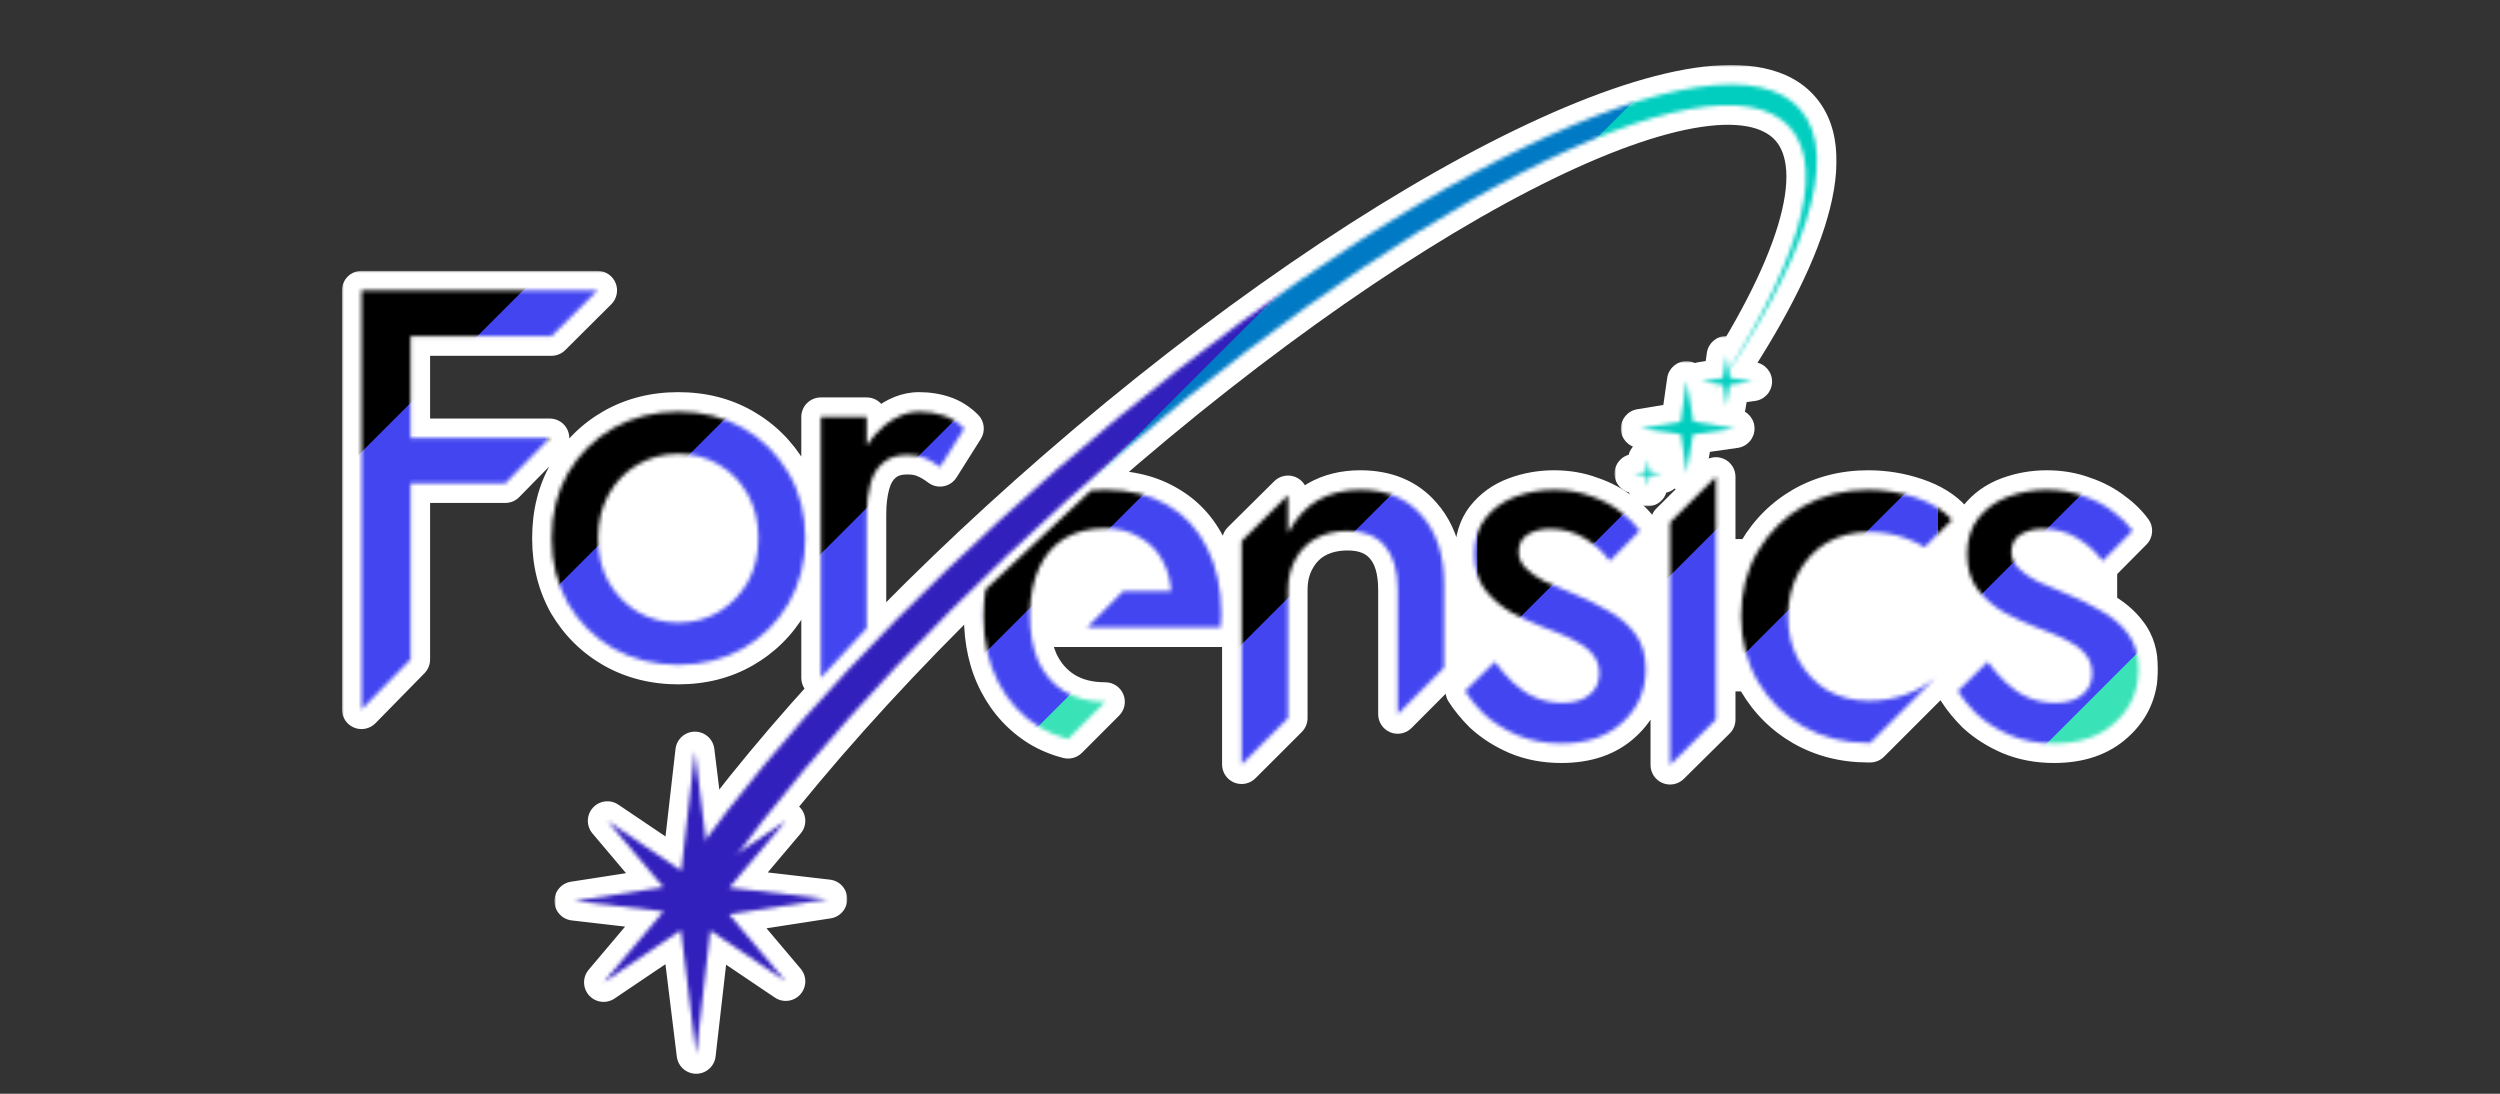 <svg width="640" height="280" viewBox="0 0 640 280" fill="none" xmlns="http://www.w3.org/2000/svg">
<rect x="0" y="0" width="640" height="280" fill="#333333" stroke="none"/>
<mask id="path-1-outside-1_3_45" maskUnits="userSpaceOnUse" x="87.547" y="69.341" width="465" height="132" fill="black">
<rect fill="white" x="87.547" y="69.341" width="465" height="132"/>
<path fill-rule="evenodd" clip-rule="evenodd" d="M105.102 74.341H99.837H92.547V181.647L105.102 168.841V123.751H129.358L140.742 112.141H105.102V86.086H141.173L152.968 74.341H105.102ZM141.229 137.791C141.229 144.001 142.624 149.581 145.414 154.531C148.294 159.391 152.164 163.216 157.024 166.006C161.974 168.796 167.509 170.191 173.629 170.191C179.839 170.191 185.374 168.796 190.234 166.006C195.094 163.216 198.964 159.391 201.844 154.531C204.724 149.581 206.164 144.001 206.164 137.791C206.164 131.491 204.724 125.911 201.844 121.051C198.964 116.191 195.094 112.366 190.234 109.576C185.374 106.786 179.839 105.391 173.629 105.391C167.509 105.391 161.974 106.786 157.024 109.576C152.164 112.366 148.294 116.191 145.414 121.051C142.624 125.911 141.229 131.491 141.229 137.791ZM210.133 106.741H221.878V114.046C223.252 111.958 224.827 110.198 226.603 108.766C229.483 106.516 232.363 105.391 235.243 105.391C237.493 105.391 239.563 105.706 241.453 106.336C243.433 106.966 245.233 108.091 246.853 109.711L240.643 119.566C239.203 118.486 237.898 117.721 236.728 117.271C235.558 116.731 234.073 116.461 232.273 116.461C229.663 116.461 227.593 117.136 226.063 118.486C224.533 119.746 223.453 121.546 222.823 123.886C222.193 126.136 221.878 128.746 221.878 131.716V160.841L210.133 173.531V106.741ZM282.957 179.661C278.817 179.661 275.307 178.761 272.427 176.961C269.547 175.161 267.342 172.596 265.812 169.266C264.74 166.786 264.067 163.906 263.793 160.626H312.522V159.276C312.612 158.556 312.657 157.881 312.657 157.251C312.657 150.681 311.442 145.011 309.012 140.241C306.672 135.471 303.297 131.826 298.887 129.306C294.477 126.696 289.167 125.391 282.957 125.391C281.712 125.391 280.496 125.446 279.309 125.554L252.294 150.902C251.946 153.087 251.772 155.383 251.772 157.791C251.772 164.181 253.032 169.806 255.552 174.666C258.072 179.526 261.582 183.351 266.082 186.141C268.349 187.501 270.799 188.519 273.431 189.194L282.957 179.661ZM299.832 157.791V157.263C299.889 157.465 299.906 157.645 299.832 157.791ZM357.813 182.841V151.041C357.813 146.091 356.733 142.356 354.573 139.836C352.413 137.226 349.218 135.921 344.988 135.921C341.928 135.921 339.228 136.551 336.888 137.811C334.638 139.071 332.883 140.871 331.623 143.211C330.363 145.461 329.733 148.071 329.733 151.041V183.841L317.853 195.709V138.512L329.733 126.741V136.461C331.713 132.681 334.233 129.891 337.293 128.091C340.443 126.291 344.088 125.391 348.228 125.391C354.888 125.391 360.108 127.551 363.888 131.871C366.546 134.838 368.291 138.548 369.123 143H377.456C377.435 142.627 377.425 142.248 377.425 141.861C377.425 138.171 378.37 135.111 380.26 132.681C382.24 130.161 384.805 128.316 387.955 127.146C391.105 125.976 394.39 125.391 397.81 125.391C401.23 125.391 404.38 125.931 407.26 127.011C410.23 128.001 412.84 129.396 415.09 131.196C416.905 132.523 418.576 134.17 419.796 135.875L412.731 143H427.537V133.741L439.282 122.04V143H448.986C449.314 142.338 449.667 141.689 450.044 141.051C452.924 136.191 456.794 132.366 461.654 129.576C466.604 126.786 472.139 125.391 478.259 125.391C482.489 125.391 486.584 126.066 490.544 127.416C494.504 128.766 497.564 130.656 499.724 133.086L492.709 140.083C491.171 139.127 489.459 138.324 487.574 137.676C484.694 136.686 481.634 136.191 478.394 136.191C474.434 136.191 470.879 137.091 467.729 138.891C465.877 139.981 464.256 141.35 462.866 143H503.609C503.589 142.627 503.578 142.248 503.578 141.861C503.578 138.171 504.523 135.111 506.413 132.681C508.393 130.161 510.958 128.316 514.108 127.146C517.258 125.976 520.543 125.391 523.963 125.391C527.383 125.391 530.533 125.931 533.413 127.011C536.383 128.001 538.993 129.396 541.243 131.196C543.059 132.523 544.73 134.17 545.949 135.875L538.273 143.616C536.473 141.186 534.268 139.206 531.658 137.676C529.048 136.146 526.123 135.381 522.883 135.381C520.723 135.381 518.833 135.876 517.213 136.866C515.683 137.856 514.918 139.341 514.918 141.321C514.918 141.9 515.008 142.46 515.189 143H537V155.878C537.247 156.02 537.491 156.163 537.733 156.306C540.703 157.926 543.043 159.906 544.753 162.246C546.553 164.586 547.453 167.601 547.453 171.291C547.453 176.781 545.473 181.326 541.513 184.926C537.643 188.526 532.423 190.326 525.853 190.326C521.713 190.326 517.933 189.606 514.513 188.166C511.183 186.726 508.303 184.881 505.873 182.631C503.997 180.755 502.439 178.85 501.2 176.917L506.2 172H462.44C463.922 173.865 465.685 175.429 467.729 176.691C470.879 178.491 474.434 179.391 478.394 179.391C481.634 179.391 484.694 178.896 487.574 177.906C490.454 176.916 492.929 175.566 494.999 173.856C495.201 173.697 495.397 173.536 495.588 173.374L478.775 190.188C478.603 190.19 478.431 190.191 478.259 190.191C472.139 190.191 466.604 188.796 461.654 186.006C456.794 183.216 452.924 179.391 450.044 174.531C449.563 173.705 449.123 172.861 448.722 172H439.282V184.219L427.537 195.841V172H421.289C421.124 177.174 419.148 181.482 415.36 184.926C411.49 188.526 406.27 190.326 399.7 190.326C395.56 190.326 391.78 189.606 388.36 188.166C385.03 186.726 382.15 184.881 379.72 182.631C377.844 180.755 376.286 178.85 375.046 176.917L380.047 172H368.613L357.813 182.841ZM384.746 172C385.596 172.987 386.485 173.921 387.415 174.801C389.125 176.421 391.015 177.681 393.085 178.581C395.245 179.481 397.54 179.931 399.97 179.931C402.94 179.931 405.235 179.256 406.855 177.906C408.565 176.556 409.42 174.711 409.42 172.371C409.42 172.246 409.417 172.123 409.412 172H384.746ZM389.035 143H411.647C409.938 140.849 407.89 139.075 405.505 137.676C402.895 136.146 399.97 135.381 396.73 135.381C394.57 135.381 392.68 135.876 391.06 136.866C389.53 137.856 388.765 139.341 388.765 141.321C388.765 141.9 388.855 142.46 389.035 143ZM510.899 172C511.749 172.987 512.639 173.921 513.568 174.801C515.278 176.421 517.168 177.681 519.238 178.581C521.398 179.481 523.693 179.931 526.123 179.931C529.093 179.931 531.388 179.256 533.008 177.906C534.718 176.556 535.573 174.711 535.573 172.371C535.573 172.246 535.571 172.123 535.566 172H510.899Z"/>
</mask>
<path fill-rule="evenodd" clip-rule="evenodd" d="M105.102 74.341H99.837H92.547V181.647L105.102 168.841V123.751H129.358L140.742 112.141H105.102V86.086H141.173L152.968 74.341H105.102ZM141.229 137.791C141.229 144.001 142.624 149.581 145.414 154.531C148.294 159.391 152.164 163.216 157.024 166.006C161.974 168.796 167.509 170.191 173.629 170.191C179.839 170.191 185.374 168.796 190.234 166.006C195.094 163.216 198.964 159.391 201.844 154.531C204.724 149.581 206.164 144.001 206.164 137.791C206.164 131.491 204.724 125.911 201.844 121.051C198.964 116.191 195.094 112.366 190.234 109.576C185.374 106.786 179.839 105.391 173.629 105.391C167.509 105.391 161.974 106.786 157.024 109.576C152.164 112.366 148.294 116.191 145.414 121.051C142.624 125.911 141.229 131.491 141.229 137.791ZM210.133 106.741H221.878V114.046C223.252 111.958 224.827 110.198 226.603 108.766C229.483 106.516 232.363 105.391 235.243 105.391C237.493 105.391 239.563 105.706 241.453 106.336C243.433 106.966 245.233 108.091 246.853 109.711L240.643 119.566C239.203 118.486 237.898 117.721 236.728 117.271C235.558 116.731 234.073 116.461 232.273 116.461C229.663 116.461 227.593 117.136 226.063 118.486C224.533 119.746 223.453 121.546 222.823 123.886C222.193 126.136 221.878 128.746 221.878 131.716V160.841L210.133 173.531V106.741ZM282.957 179.661C278.817 179.661 275.307 178.761 272.427 176.961C269.547 175.161 267.342 172.596 265.812 169.266C264.74 166.786 264.067 163.906 263.793 160.626H312.522V159.276C312.612 158.556 312.657 157.881 312.657 157.251C312.657 150.681 311.442 145.011 309.012 140.241C306.672 135.471 303.297 131.826 298.887 129.306C294.477 126.696 289.167 125.391 282.957 125.391C281.712 125.391 280.496 125.446 279.309 125.554L252.294 150.902C251.946 153.087 251.772 155.383 251.772 157.791C251.772 164.181 253.032 169.806 255.552 174.666C258.072 179.526 261.582 183.351 266.082 186.141C268.349 187.501 270.799 188.519 273.431 189.194L282.957 179.661ZM299.832 157.791V157.263C299.889 157.465 299.906 157.645 299.832 157.791ZM357.813 182.841V151.041C357.813 146.091 356.733 142.356 354.573 139.836C352.413 137.226 349.218 135.921 344.988 135.921C341.928 135.921 339.228 136.551 336.888 137.811C334.638 139.071 332.883 140.871 331.623 143.211C330.363 145.461 329.733 148.071 329.733 151.041V183.841L317.853 195.709V138.512L329.733 126.741V136.461C331.713 132.681 334.233 129.891 337.293 128.091C340.443 126.291 344.088 125.391 348.228 125.391C354.888 125.391 360.108 127.551 363.888 131.871C366.546 134.838 368.291 138.548 369.123 143H377.456C377.435 142.627 377.425 142.248 377.425 141.861C377.425 138.171 378.37 135.111 380.26 132.681C382.24 130.161 384.805 128.316 387.955 127.146C391.105 125.976 394.39 125.391 397.81 125.391C401.23 125.391 404.38 125.931 407.26 127.011C410.23 128.001 412.84 129.396 415.09 131.196C416.905 132.523 418.576 134.17 419.796 135.875L412.731 143H427.537V133.741L439.282 122.04V143H448.986C449.314 142.338 449.667 141.689 450.044 141.051C452.924 136.191 456.794 132.366 461.654 129.576C466.604 126.786 472.139 125.391 478.259 125.391C482.489 125.391 486.584 126.066 490.544 127.416C494.504 128.766 497.564 130.656 499.724 133.086L492.709 140.083C491.171 139.127 489.459 138.324 487.574 137.676C484.694 136.686 481.634 136.191 478.394 136.191C474.434 136.191 470.879 137.091 467.729 138.891C465.877 139.981 464.256 141.35 462.866 143H503.609C503.589 142.627 503.578 142.248 503.578 141.861C503.578 138.171 504.523 135.111 506.413 132.681C508.393 130.161 510.958 128.316 514.108 127.146C517.258 125.976 520.543 125.391 523.963 125.391C527.383 125.391 530.533 125.931 533.413 127.011C536.383 128.001 538.993 129.396 541.243 131.196C543.059 132.523 544.73 134.17 545.949 135.875L538.273 143.616C536.473 141.186 534.268 139.206 531.658 137.676C529.048 136.146 526.123 135.381 522.883 135.381C520.723 135.381 518.833 135.876 517.213 136.866C515.683 137.856 514.918 139.341 514.918 141.321C514.918 141.9 515.008 142.46 515.189 143H537V155.878C537.247 156.02 537.491 156.163 537.733 156.306C540.703 157.926 543.043 159.906 544.753 162.246C546.553 164.586 547.453 167.601 547.453 171.291C547.453 176.781 545.473 181.326 541.513 184.926C537.643 188.526 532.423 190.326 525.853 190.326C521.713 190.326 517.933 189.606 514.513 188.166C511.183 186.726 508.303 184.881 505.873 182.631C503.997 180.755 502.439 178.85 501.2 176.917L506.2 172H462.44C463.922 173.865 465.685 175.429 467.729 176.691C470.879 178.491 474.434 179.391 478.394 179.391C481.634 179.391 484.694 178.896 487.574 177.906C490.454 176.916 492.929 175.566 494.999 173.856C495.201 173.697 495.397 173.536 495.588 173.374L478.775 190.188C478.603 190.19 478.431 190.191 478.259 190.191C472.139 190.191 466.604 188.796 461.654 186.006C456.794 183.216 452.924 179.391 450.044 174.531C449.563 173.705 449.123 172.861 448.722 172H439.282V184.219L427.537 195.841V172H421.289C421.124 177.174 419.148 181.482 415.36 184.926C411.49 188.526 406.27 190.326 399.7 190.326C395.56 190.326 391.78 189.606 388.36 188.166C385.03 186.726 382.15 184.881 379.72 182.631C377.844 180.755 376.286 178.85 375.046 176.917L380.047 172H368.613L357.813 182.841ZM384.746 172C385.596 172.987 386.485 173.921 387.415 174.801C389.125 176.421 391.015 177.681 393.085 178.581C395.245 179.481 397.54 179.931 399.97 179.931C402.94 179.931 405.235 179.256 406.855 177.906C408.565 176.556 409.42 174.711 409.42 172.371C409.42 172.246 409.417 172.123 409.412 172H384.746ZM389.035 143H411.647C409.938 140.849 407.89 139.075 405.505 137.676C402.895 136.146 399.97 135.381 396.73 135.381C394.57 135.381 392.68 135.876 391.06 136.866C389.53 137.856 388.765 139.341 388.765 141.321C388.765 141.9 388.855 142.46 389.035 143ZM510.899 172C511.749 172.987 512.639 173.921 513.568 174.801C515.278 176.421 517.168 177.681 519.238 178.581C521.398 179.481 523.693 179.931 526.123 179.931C529.093 179.931 531.388 179.256 533.008 177.906C534.718 176.556 535.573 174.711 535.573 172.371C535.573 172.246 535.571 172.123 535.566 172H510.899Z" fill="white"/>
<path d="M92.547 74.341V69.341C89.785 69.341 87.547 71.58 87.547 74.341H92.547ZM92.547 181.647H87.547C87.547 183.678 88.776 185.507 90.656 186.275C92.537 187.043 94.695 186.598 96.117 185.147L92.547 181.647ZM105.102 168.841L108.672 172.342C109.588 171.407 110.102 170.15 110.102 168.841H105.102ZM105.102 123.751V118.751C102.34 118.751 100.102 120.99 100.102 123.751H105.102ZM129.358 123.751V128.751C130.701 128.751 131.988 128.211 132.928 127.252L129.358 123.751ZM140.742 112.141L144.312 115.642C145.722 114.204 146.131 112.061 145.352 110.205C144.572 108.349 142.755 107.141 140.742 107.141V112.141ZM105.102 112.141H100.102C100.102 114.903 102.34 117.141 105.102 117.141V112.141ZM105.102 86.086V81.086C102.34 81.086 100.102 83.325 100.102 86.086H105.102ZM141.173 86.086V91.086C142.495 91.086 143.764 90.562 144.701 89.629L141.173 86.086ZM152.968 74.341L156.496 77.885C157.931 76.456 158.363 74.304 157.59 72.433C156.817 70.562 154.993 69.341 152.968 69.341V74.341ZM145.414 154.531L141.058 156.986C141.076 157.018 141.094 157.049 141.113 157.08L145.414 154.531ZM157.024 166.006L154.535 170.343C154.546 170.349 154.558 170.356 154.569 170.362L157.024 166.006ZM201.844 154.531L206.145 157.08C206.152 157.069 206.159 157.057 206.166 157.046L201.844 154.531ZM157.024 109.576L154.569 105.221C154.558 105.227 154.546 105.234 154.535 105.24L157.024 109.576ZM145.414 121.051L141.113 118.502C141.101 118.522 141.089 118.542 141.078 118.562L145.414 121.051ZM221.878 106.741H226.878C226.878 103.98 224.639 101.741 221.878 101.741V106.741ZM210.133 106.741V101.741C207.371 101.741 205.133 103.98 205.133 106.741H210.133ZM221.878 114.046H216.878C216.878 116.255 218.327 118.202 220.443 118.835C222.558 119.469 224.839 118.64 226.054 116.795L221.878 114.046ZM226.603 108.766L223.524 104.826C223.504 104.842 223.484 104.858 223.464 104.874L226.603 108.766ZM241.453 106.336L239.872 111.08C239.893 111.087 239.915 111.094 239.937 111.101L241.453 106.336ZM246.853 109.711L251.083 112.377C252.328 110.401 252.039 107.827 250.388 106.176L246.853 109.711ZM240.643 119.566L237.643 123.566C238.76 124.404 240.177 124.737 241.55 124.483C242.923 124.23 244.128 123.414 244.873 122.232L240.643 119.566ZM236.728 117.271L234.632 121.811C234.731 121.857 234.831 121.899 234.933 121.938L236.728 117.271ZM226.063 118.486L229.241 122.346C229.285 122.31 229.328 122.273 229.371 122.236L226.063 118.486ZM222.823 123.886L227.637 125.235C227.642 125.218 227.646 125.202 227.651 125.186L222.823 123.886ZM221.878 160.841L225.547 164.238C226.403 163.313 226.878 162.101 226.878 160.841H221.878ZM210.133 173.531H205.133C205.133 175.589 206.393 177.436 208.309 178.187C210.225 178.937 212.405 178.438 213.802 176.928L210.133 173.531ZM282.957 179.661L286.494 183.196C287.923 181.765 288.351 179.615 287.576 177.747C286.802 175.879 284.979 174.661 282.957 174.661V179.661ZM265.812 169.266L261.223 171.251C261.238 171.285 261.253 171.32 261.269 171.354L265.812 169.266ZM263.793 160.626V155.626C262.395 155.626 261.06 156.212 260.113 157.241C259.167 158.27 258.694 159.649 258.81 161.042L263.793 160.626ZM312.522 160.626V165.626C315.284 165.626 317.522 163.388 317.522 160.626H312.522ZM312.522 159.276L307.561 158.656C307.535 158.862 307.522 159.069 307.522 159.276H312.522ZM309.012 140.241L304.523 142.443C304.534 142.466 304.546 142.489 304.557 142.511L309.012 140.241ZM298.887 129.306L296.341 133.609C296.363 133.622 296.385 133.635 296.407 133.648L298.887 129.306ZM279.309 125.554L278.854 120.575C277.744 120.676 276.7 121.146 275.888 121.908L279.309 125.554ZM252.294 150.902L248.873 147.256C248.065 148.015 247.531 149.021 247.357 150.115L252.294 150.902ZM266.082 186.141L263.448 190.391C263.468 190.404 263.489 190.416 263.51 190.429L266.082 186.141ZM273.431 189.194L272.189 194.037C273.901 194.476 275.718 193.979 276.968 192.728L273.431 189.194ZM299.832 157.791H294.832C294.832 160.11 296.427 162.125 298.684 162.658C300.941 163.19 303.268 162.101 304.305 160.027L299.832 157.791ZM299.832 157.263L304.644 155.903C303.965 153.501 301.618 151.968 299.146 152.311C296.673 152.653 294.832 154.767 294.832 157.263H299.832ZM357.813 182.841H352.813C352.813 184.865 354.033 186.69 355.904 187.463C357.774 188.235 359.926 187.804 361.355 186.37L357.813 182.841ZM354.573 139.836L350.721 143.024C350.739 143.046 350.758 143.068 350.777 143.09L354.573 139.836ZM336.888 137.811L334.517 133.409C334.493 133.422 334.469 133.435 334.445 133.449L336.888 137.811ZM331.623 143.211L335.985 145.654C335.999 145.63 336.012 145.606 336.025 145.582L331.623 143.211ZM329.733 183.841L333.266 187.379C334.205 186.441 334.733 185.168 334.733 183.841H329.733ZM317.853 195.709H312.853C312.853 197.731 314.07 199.554 315.938 200.328C317.806 201.102 319.956 200.675 321.386 199.246L317.853 195.709ZM317.853 138.512L314.334 134.96C313.386 135.899 312.853 137.178 312.853 138.512H317.853ZM329.733 126.741H334.733C334.733 124.723 333.52 122.903 331.657 122.126C329.794 121.35 327.647 121.769 326.214 123.189L329.733 126.741ZM329.733 136.461H324.733C324.733 138.763 326.304 140.767 328.538 141.317C330.773 141.866 333.094 140.82 334.162 138.781L329.733 136.461ZM337.293 128.091L334.812 123.75C334.794 123.761 334.776 123.771 334.758 123.782L337.293 128.091ZM363.888 131.871L360.125 135.164C360.138 135.179 360.151 135.193 360.164 135.208L363.888 131.871ZM369.123 143L364.208 143.919C364.651 146.285 366.716 148 369.123 148V143ZM377.456 143V148C378.83 148 380.144 147.434 381.088 146.436C382.033 145.438 382.524 144.095 382.448 142.723L377.456 143ZM380.26 132.681L376.328 129.592C376.323 129.599 376.318 129.605 376.313 129.612L380.26 132.681ZM387.955 127.146L389.696 131.833L387.955 127.146ZM407.26 127.011L405.504 131.693C405.562 131.715 405.62 131.735 405.679 131.755L407.26 127.011ZM415.09 131.196L411.966 135.101C412.023 135.146 412.081 135.19 412.14 135.233L415.09 131.196ZM419.796 135.875L423.346 139.396C425.062 137.666 425.28 134.95 423.863 132.968L419.796 135.875ZM412.731 143L409.181 139.479C407.759 140.913 407.339 143.06 408.116 144.923C408.892 146.786 410.712 148 412.731 148V143ZM427.537 143V148C430.298 148 432.537 145.761 432.537 143H427.537ZM427.537 133.741L424.008 130.199C423.066 131.138 422.537 132.412 422.537 133.741H427.537ZM439.282 122.04H444.282C444.282 120.019 443.066 118.197 441.2 117.422C439.334 116.647 437.185 117.071 435.753 118.498L439.282 122.04ZM439.282 143H434.282C434.282 145.761 436.521 148 439.282 148V143ZM448.986 143V148C450.886 148 452.622 146.923 453.466 145.221L448.986 143ZM450.044 141.051L454.346 143.6L454.346 143.6L450.044 141.051ZM461.654 129.576L459.199 125.221C459.188 125.227 459.176 125.234 459.165 125.24L461.654 129.576ZM490.544 127.416L488.931 132.149V132.149L490.544 127.416ZM499.724 133.086L503.255 136.627C505.131 134.755 505.222 131.745 503.461 129.765L499.724 133.086ZM492.709 140.083L490.069 144.329C492.04 145.555 494.596 145.263 496.24 143.623L492.709 140.083ZM487.574 137.676L489.2 132.948L487.574 137.676ZM467.729 138.891L465.248 134.55C465.23 134.561 465.212 134.571 465.194 134.582L467.729 138.891ZM462.866 143L459.042 139.778C457.789 141.265 457.512 143.344 458.332 145.108C459.152 146.872 460.921 148 462.866 148V143ZM503.609 143V148C504.984 148 506.297 147.434 507.242 146.436C508.186 145.438 508.678 144.095 508.602 142.723L503.609 143ZM506.413 132.681L502.482 129.592C502.477 129.599 502.471 129.605 502.466 129.612L506.413 132.681ZM514.108 127.146L515.849 131.833L514.108 127.146ZM533.413 127.011L531.658 131.693C531.715 131.715 531.774 131.735 531.832 131.755L533.413 127.011ZM541.243 131.196L538.12 135.101C538.177 135.146 538.234 135.19 538.293 135.233L541.243 131.196ZM545.949 135.875L549.5 139.396C551.216 137.666 551.434 134.95 550.017 132.968L545.949 135.875ZM538.273 143.616L534.255 146.592C535.123 147.764 536.46 148.499 537.914 148.603C539.369 148.708 540.797 148.173 541.824 147.137L538.273 143.616ZM531.658 137.676L534.187 133.363V133.363L531.658 137.676ZM517.213 136.866L514.606 132.6C514.569 132.622 514.533 132.645 514.497 132.669L517.213 136.866ZM515.189 143L510.446 144.583C511.127 146.624 513.037 148 515.189 148V143ZM537 143H542C542 140.239 539.761 138 537 138V143ZM537 155.878H532C532 157.669 532.958 159.324 534.512 160.215L537 155.878ZM537.733 156.306L535.18 160.606C535.233 160.637 535.286 160.667 535.339 160.696L537.733 156.306ZM544.753 162.246L540.716 165.196C540.74 165.23 540.765 165.262 540.79 165.295L544.753 162.246ZM541.513 184.926L538.15 181.227C538.136 181.24 538.122 181.252 538.108 181.265L541.513 184.926ZM514.513 188.166L512.529 192.756C512.543 192.762 512.558 192.768 512.573 192.775L514.513 188.166ZM505.873 182.631L502.338 186.167C502.383 186.212 502.429 186.257 502.476 186.3L505.873 182.631ZM501.2 176.917L497.694 173.351C496.007 175.01 495.714 177.623 496.99 179.615L501.2 176.917ZM506.2 172L509.706 175.565C511.153 174.142 511.597 171.985 510.828 170.106C510.059 168.227 508.23 167 506.2 167V172ZM462.44 172V167C460.521 167 458.771 168.098 457.937 169.827C457.103 171.555 457.332 173.608 458.525 175.11L462.44 172ZM467.729 176.691L465.102 180.945C465.15 180.975 465.199 181.004 465.248 181.033L467.729 176.691ZM494.999 173.856L491.896 169.936C491.868 169.958 491.842 169.979 491.815 170.002L494.999 173.856ZM495.588 173.374L499.124 176.91C501.019 175.015 501.083 171.962 499.268 169.989C497.453 168.016 494.405 167.826 492.359 169.557L495.588 173.374ZM478.775 190.188L478.84 195.188C480.143 195.171 481.388 194.645 482.31 193.724L478.775 190.188ZM461.654 186.006L459.165 190.343C459.176 190.349 459.188 190.356 459.199 190.362L461.654 186.006ZM450.044 174.531L445.722 177.046C445.729 177.057 445.736 177.069 445.743 177.08L450.044 174.531ZM448.722 172L453.256 169.892C452.436 168.128 450.668 167 448.722 167V172ZM439.282 172V167C436.521 167 434.282 169.239 434.282 172H439.282ZM439.282 184.219L442.799 187.773C443.748 186.834 444.282 185.554 444.282 184.219H439.282ZM427.537 195.841H422.537C422.537 197.859 423.75 199.679 425.612 200.456C427.474 201.233 429.62 200.814 431.054 199.395L427.537 195.841ZM427.537 172H432.537C432.537 169.239 430.298 167 427.537 167V172ZM421.289 172V167C418.589 167 416.377 169.143 416.291 171.841L421.289 172ZM415.36 184.926L411.996 181.227C411.982 181.24 411.968 181.252 411.954 181.265L415.36 184.926ZM388.36 188.166L386.375 192.756C386.39 192.762 386.405 192.768 386.419 192.775L388.36 188.166ZM379.72 182.631L376.184 186.167C376.229 186.212 376.276 186.257 376.323 186.3L379.72 182.631ZM375.046 176.917L371.541 173.351C369.854 175.01 369.56 177.623 370.837 179.615L375.046 176.917ZM380.047 172L383.552 175.565C385 174.142 385.443 171.985 384.674 170.106C383.905 168.227 382.077 167 380.047 167V172ZM368.613 172V167C367.284 167 366.01 167.529 365.071 168.471L368.613 172ZM384.746 172V167C382.791 167 381.016 168.139 380.201 169.916C379.386 171.692 379.681 173.781 380.957 175.262L384.746 172ZM387.415 174.801L383.976 178.431L383.976 178.431L387.415 174.801ZM393.085 178.581L391.091 183.167C391.115 183.177 391.138 183.187 391.162 183.197L393.085 178.581ZM406.855 177.906L403.756 173.982C403.722 174.009 403.688 174.037 403.654 174.065L406.855 177.906ZM409.412 172L414.408 171.8C414.301 169.118 412.096 167 409.412 167V172ZM389.035 143L384.293 144.583C384.974 146.624 386.884 148 389.035 148V143ZM411.647 143V148C413.566 148 415.316 146.902 416.15 145.173C416.984 143.445 416.755 141.392 415.561 139.889L411.647 143ZM405.505 137.676L408.033 133.363V133.363L405.505 137.676ZM391.06 136.866L388.452 132.6C388.416 132.622 388.379 132.645 388.343 132.669L391.06 136.866ZM513.568 174.801L510.129 178.431L510.129 178.431L513.568 174.801ZM510.899 172V167C508.945 167 507.169 168.139 506.354 169.916C505.54 171.692 505.835 173.781 507.11 175.262L510.899 172ZM519.238 178.581L517.245 183.167C517.268 183.177 517.292 183.187 517.315 183.197L519.238 178.581ZM533.008 177.906L529.91 173.982C529.875 174.009 529.841 174.037 529.807 174.065L533.008 177.906ZM535.566 172L540.562 171.8C540.454 169.118 538.249 167 535.566 167V172ZM99.837 79.341H105.102V69.341H99.837V79.341ZM92.547 79.341H99.837V69.341H92.547V79.341ZM97.547 181.647V74.341H87.547V181.647H97.547ZM101.532 165.341L88.977 178.146L96.117 185.147L108.672 172.342L101.532 165.341ZM100.102 123.751V168.841H110.102V123.751H100.102ZM129.358 118.751H105.102V128.751H129.358V118.751ZM137.172 108.641L125.788 120.251L132.928 127.252L144.312 115.642L137.172 108.641ZM105.102 117.141H140.742V107.141H105.102V117.141ZM100.102 86.086V112.141H110.102V86.086H100.102ZM141.173 81.086H105.102V91.086H141.173V81.086ZM149.441 70.798L137.645 82.543L144.701 89.629L156.496 77.885L149.441 70.798ZM105.102 79.341H152.968V69.341H105.102V79.341ZM149.77 152.076C147.441 147.944 146.229 143.223 146.229 137.791H136.229C136.229 144.779 137.807 151.219 141.058 156.986L149.77 152.076ZM159.513 161.67C155.408 159.313 152.159 156.107 149.715 151.982L141.113 157.08C144.429 162.676 148.92 167.12 154.535 170.343L159.513 161.67ZM173.629 165.191C168.301 165.191 163.622 163.986 159.479 161.651L154.569 170.362C160.326 173.607 166.717 175.191 173.629 175.191V165.191ZM187.745 161.67C183.722 163.979 179.062 165.191 173.629 165.191V175.191C180.616 175.191 187.026 173.613 192.723 170.343L187.745 161.67ZM197.543 151.982C195.099 156.107 191.85 159.313 187.745 161.67L192.723 170.343C198.338 167.12 202.829 162.676 206.145 157.08L197.543 151.982ZM201.164 137.791C201.164 143.195 199.921 147.894 197.522 152.017L206.166 157.046C209.527 151.268 211.164 144.808 211.164 137.791H201.164ZM197.543 123.6C199.914 127.602 201.164 132.282 201.164 137.791H211.164C211.164 130.7 209.534 124.22 206.145 118.502L197.543 123.6ZM187.745 113.913C191.85 116.27 195.099 119.476 197.543 123.6L206.145 118.502C202.829 112.907 198.338 108.463 192.723 105.24L187.745 113.913ZM173.629 110.391C179.062 110.391 183.722 111.603 187.745 113.913L192.723 105.24C187.026 101.969 180.616 100.391 173.629 100.391V110.391ZM159.479 113.932C163.622 111.597 168.301 110.391 173.629 110.391V100.391C166.717 100.391 160.326 101.976 154.569 105.221L159.479 113.932ZM149.715 123.6C152.159 119.476 155.408 116.27 159.513 113.913L154.535 105.24C148.92 108.463 144.429 112.907 141.113 118.502L149.715 123.6ZM146.229 137.791C146.229 132.254 147.447 127.553 149.75 123.541L141.078 118.562C137.801 124.27 136.229 130.729 136.229 137.791H146.229ZM221.878 101.741H210.133V111.741H221.878V101.741ZM226.878 114.046V106.741H216.878V114.046H226.878ZM223.464 104.874C221.249 106.661 219.333 108.818 217.701 111.296L226.054 116.795C227.171 115.098 228.406 113.736 229.741 112.658L223.464 104.874ZM235.243 100.391C230.977 100.391 227.044 102.077 223.524 104.826L229.681 112.706C231.922 110.956 233.749 110.391 235.243 110.391V100.391ZM243.034 101.593C240.573 100.773 237.961 100.391 235.243 100.391V110.391C237.024 110.391 238.553 110.64 239.872 111.08L243.034 101.593ZM250.388 106.176C248.262 104.05 245.786 102.468 242.969 101.572L239.937 111.101C241.079 111.465 242.203 112.133 243.317 113.247L250.388 106.176ZM244.873 122.232L251.083 112.377L242.622 107.046L236.412 116.901L244.873 122.232ZM234.933 121.938C235.53 122.168 236.426 122.654 237.643 123.566L243.643 115.566C241.98 114.319 240.265 113.275 238.523 112.605L234.933 121.938ZM232.273 121.461C233.618 121.461 234.326 121.67 234.632 121.811L238.823 112.732C236.789 111.793 234.528 111.461 232.273 111.461V121.461ZM229.371 122.236C229.755 121.896 230.531 121.461 232.273 121.461V111.461C228.794 111.461 225.43 112.376 222.755 114.737L229.371 122.236ZM227.651 125.186C228.072 123.623 228.678 122.81 229.241 122.346L222.884 114.627C220.387 116.683 218.834 119.47 217.995 122.586L227.651 125.186ZM226.878 131.716C226.878 129.085 227.158 126.946 227.637 125.235L218.008 122.538C217.227 125.327 216.878 128.408 216.878 131.716H226.878ZM226.878 160.841V131.716H216.878V160.841H226.878ZM213.802 176.928L225.547 164.238L218.208 157.445L206.463 170.135L213.802 176.928ZM205.133 106.741V173.531H215.133V106.741H205.133ZM269.777 181.201C273.61 183.597 278.086 184.661 282.957 184.661V174.661C279.549 174.661 277.005 173.926 275.077 172.721L269.777 181.201ZM261.269 171.354C263.173 175.497 266.004 178.843 269.777 181.201L275.077 172.721C273.091 171.48 271.512 169.695 270.356 167.179L261.269 171.354ZM258.81 161.042C259.12 164.749 259.894 168.177 261.223 171.251L270.402 167.282C269.585 165.394 269.014 163.063 268.776 160.211L258.81 161.042ZM312.522 155.626H263.793V165.626H312.522V155.626ZM307.522 159.276V160.626H317.522V159.276H307.522ZM307.657 157.251C307.657 157.646 307.629 158.112 307.561 158.656L317.484 159.897C317.596 159.001 317.657 158.117 317.657 157.251H307.657ZM304.557 142.511C306.557 146.436 307.657 151.294 307.657 157.251H317.657C317.657 150.069 316.328 143.587 313.468 137.972L304.557 142.511ZM296.407 133.648C299.907 135.648 302.602 138.528 304.523 142.443L313.501 138.039C310.742 132.415 306.688 128.005 301.368 124.965L296.407 133.648ZM282.957 130.391C288.461 130.391 292.85 131.543 296.341 133.609L301.434 125.003C296.104 121.849 289.874 120.391 282.957 120.391V130.391ZM279.764 130.533C280.794 130.439 281.858 130.391 282.957 130.391V120.391C281.567 120.391 280.199 120.452 278.854 120.575L279.764 130.533ZM255.716 154.548L282.73 129.2L275.888 121.908L248.873 147.256L255.716 154.548ZM256.772 157.791C256.772 155.624 256.929 153.592 257.232 151.689L247.357 150.115C246.964 152.582 246.772 155.143 246.772 157.791H256.772ZM259.991 172.365C257.897 168.326 256.772 163.514 256.772 157.791H246.772C246.772 164.848 248.168 171.287 251.114 176.968L259.991 172.365ZM268.717 181.892C265.01 179.593 262.111 176.453 259.991 172.365L251.114 176.968C254.034 182.6 258.155 187.109 263.448 190.391L268.717 181.892ZM274.673 184.351C272.496 183.792 270.496 182.959 268.655 181.854L263.51 190.429C266.203 192.044 269.102 193.246 272.189 194.037L274.673 184.351ZM279.421 176.127L269.894 185.66L276.968 192.728L286.494 183.196L279.421 176.127ZM304.832 157.791V157.263H294.832V157.791H304.832ZM295.021 158.623C294.987 158.502 294.894 158.151 294.883 157.662C294.871 157.142 294.95 156.375 295.36 155.555L304.305 160.027C305.252 158.133 304.779 156.381 304.644 155.903L295.021 158.623ZM352.813 151.041V182.841H362.813V151.041H352.813ZM350.777 143.09C351.856 144.35 352.813 146.717 352.813 151.041H362.813C362.813 145.466 361.609 140.363 358.369 136.582L350.777 143.09ZM344.988 140.921C348.132 140.921 349.741 141.84 350.721 143.024L358.425 136.649C355.084 132.612 350.304 130.921 344.988 130.921V140.921ZM339.258 142.214C340.766 141.402 342.629 140.921 344.988 140.921V130.921C341.227 130.921 337.689 131.701 334.517 133.409L339.258 142.214ZM336.025 145.582C336.849 144.052 337.936 142.955 339.331 142.174L334.445 133.449C331.339 135.188 328.916 137.691 327.22 140.841L336.025 145.582ZM334.733 151.041C334.733 148.796 335.203 147.051 335.985 145.654L327.26 140.768C325.523 143.871 324.733 147.347 324.733 151.041H334.733ZM334.733 183.841V151.041H324.733V183.841H334.733ZM321.386 199.246L333.266 187.379L326.199 180.304L314.319 192.172L321.386 199.246ZM312.853 138.512V195.709H322.853V138.512H312.853ZM326.214 123.189L314.334 134.96L321.372 142.064L333.252 130.293L326.214 123.189ZM334.733 136.461V126.741H324.733V136.461H334.733ZM334.758 123.782C330.744 126.143 327.629 129.703 325.304 134.141L334.162 138.781C335.797 135.66 337.722 133.64 339.828 132.401L334.758 123.782ZM348.228 120.391C343.342 120.391 338.819 121.461 334.812 123.75L339.773 132.433C342.067 131.122 344.833 130.391 348.228 130.391V120.391ZM367.651 128.579C362.765 122.995 356.074 120.391 348.228 120.391V130.391C353.701 130.391 357.451 132.107 360.125 135.164L367.651 128.579ZM374.038 142.081C373.061 136.855 370.961 132.273 367.612 128.535L360.164 135.208C362.13 137.403 363.52 140.24 364.208 143.919L374.038 142.081ZM369.123 148H377.456V138H369.123V148ZM382.448 142.723C382.433 142.445 382.425 142.158 382.425 141.861H372.425C372.425 142.337 372.437 142.809 372.463 143.277L382.448 142.723ZM382.425 141.861C382.425 139.055 383.127 137.139 384.206 135.751L376.313 129.612C373.612 133.084 372.425 137.288 372.425 141.861H382.425ZM384.191 135.77C385.574 134.011 387.365 132.699 389.696 131.833L386.214 122.459C382.244 123.934 378.905 126.312 376.328 129.592L384.191 135.77ZM389.696 131.833C392.279 130.874 394.973 130.391 397.81 130.391V120.391C393.806 120.391 389.931 121.079 386.214 122.459L389.696 131.833ZM397.81 130.391C400.697 130.391 403.245 130.846 405.504 131.693L409.015 122.33C405.515 121.017 401.762 120.391 397.81 120.391V130.391ZM405.679 131.755C408.137 132.574 410.215 133.7 411.966 135.101L418.213 127.292C415.464 125.093 412.322 123.428 408.841 122.268L405.679 131.755ZM412.14 135.233C413.577 136.284 414.854 137.56 415.728 138.783L423.863 132.968C422.298 130.779 420.234 128.763 418.04 127.159L412.14 135.233ZM416.245 132.355L409.181 139.479L416.281 146.521L423.346 139.396L416.245 132.355ZM412.731 148H427.537V138H412.731V148ZM422.537 133.741V143H432.537V133.741H422.537ZM435.753 118.498L424.008 130.199L431.066 137.283L442.811 125.582L435.753 118.498ZM444.282 143V122.04H434.282V143H444.282ZM439.282 148H448.986V138H439.282V148ZM453.466 145.221C453.738 144.67 454.031 144.131 454.346 143.6L445.743 138.502C445.302 139.247 444.889 140.006 444.506 140.779L453.466 145.221ZM454.346 143.6C456.79 139.476 460.038 136.27 464.144 133.913L459.165 125.24C453.55 128.463 449.059 132.907 445.743 138.502L454.346 143.6ZM464.109 133.932C468.253 131.597 472.931 130.391 478.259 130.391V120.391C471.347 120.391 464.956 121.976 459.199 125.221L464.109 133.932ZM478.259 130.391C481.947 130.391 485.496 130.978 488.931 132.149L492.158 122.684C487.672 121.155 483.032 120.391 478.259 120.391V130.391ZM488.931 132.149C492.302 133.298 494.543 134.784 495.987 136.408L503.461 129.765C500.585 126.529 496.706 124.234 492.158 122.684L488.931 132.149ZM496.193 129.546L489.178 136.543L496.24 143.623L503.255 136.627L496.193 129.546ZM495.349 135.837C493.462 134.663 491.405 133.706 489.2 132.948L485.949 142.405C487.514 142.943 488.88 143.59 490.069 144.329L495.349 135.837ZM489.2 132.948C485.764 131.767 482.152 131.191 478.394 131.191V141.191C481.117 141.191 483.624 141.606 485.949 142.405L489.2 132.948ZM478.394 131.191C473.646 131.191 469.222 132.28 465.248 134.55L470.21 143.233C472.536 141.903 475.222 141.191 478.394 141.191V131.191ZM465.194 134.582C462.852 135.959 460.796 137.697 459.042 139.778L466.689 146.222C467.716 145.003 468.902 144.002 470.264 143.201L465.194 134.582ZM462.866 148H503.609V138H462.866V148ZM498.578 141.861C498.578 142.337 498.591 142.809 498.617 143.277L508.602 142.723C508.586 142.445 508.578 142.158 508.578 141.861H498.578ZM502.466 129.612C499.766 133.084 498.578 137.288 498.578 141.861H508.578C508.578 139.055 509.281 137.139 510.36 135.751L502.466 129.612ZM512.367 122.459C508.398 123.934 505.059 126.312 502.482 129.592L510.345 135.77C511.728 134.011 513.519 132.699 515.849 131.833L512.367 122.459ZM523.963 120.391C519.96 120.391 516.084 121.079 512.367 122.459L515.849 131.833C518.432 130.874 521.127 130.391 523.963 130.391V120.391ZM535.169 122.33C531.668 121.017 527.916 120.391 523.963 120.391V130.391C526.85 130.391 529.398 130.846 531.658 131.693L535.169 122.33ZM544.367 127.292C541.618 125.093 538.475 123.428 534.994 122.268L531.832 131.755C534.291 132.574 536.369 133.7 538.12 135.101L544.367 127.292ZM550.017 132.968C548.452 130.779 546.387 128.763 544.193 127.159L538.293 135.233C539.73 136.284 541.007 137.56 541.882 138.783L550.017 132.968ZM541.824 147.137L549.5 139.396L542.399 132.355L534.723 140.096L541.824 147.137ZM529.13 141.99C531.158 143.179 532.857 144.704 534.255 146.592L542.291 140.64C540.09 137.668 537.378 135.234 534.187 133.363L529.13 141.99ZM522.883 140.381C525.3 140.381 527.341 140.941 529.13 141.99L534.187 133.363C530.755 131.351 526.947 130.381 522.883 130.381V140.381ZM519.82 141.133C520.552 140.686 521.514 140.381 522.883 140.381V130.381C519.933 130.381 517.115 131.067 514.606 132.6L519.82 141.133ZM519.918 141.321C519.918 141.148 519.935 141.048 519.944 141.007C519.952 140.969 519.955 140.977 519.937 141.012C519.918 141.049 519.894 141.081 519.875 141.101C519.859 141.12 519.868 141.104 519.929 141.064L514.497 132.669C511.402 134.671 509.918 137.82 509.918 141.321H519.918ZM519.931 141.417C519.924 141.395 519.918 141.371 519.918 141.321H509.918C509.918 142.429 510.092 143.524 510.446 144.583L519.931 141.417ZM515.189 148H537V138H515.189V148ZM532 143V155.878H542V143H532ZM540.286 152.007C540.022 151.851 539.757 151.695 539.488 151.542L534.512 160.215C534.737 160.345 534.96 160.475 535.18 160.606L540.286 152.007ZM548.79 159.296C546.578 156.27 543.637 153.831 540.127 151.917L535.339 160.696C537.77 162.022 539.508 163.543 540.716 165.196L548.79 159.296ZM552.453 171.291C552.453 166.779 551.342 162.611 548.716 159.198L540.79 165.295C541.765 166.562 542.453 168.424 542.453 171.291H552.453ZM544.877 188.626C549.909 184.051 552.453 178.149 552.453 171.291H542.453C542.453 175.414 541.037 178.602 538.15 181.227L544.877 188.626ZM525.853 195.326C533.365 195.326 539.912 193.244 544.919 188.587L538.108 181.265C535.374 183.808 531.481 185.326 525.853 185.326V195.326ZM512.573 192.775C516.674 194.501 521.124 195.326 525.853 195.326V185.326C522.302 185.326 519.192 184.711 516.453 183.558L512.573 192.775ZM502.476 186.3C505.359 188.97 508.729 191.112 512.529 192.756L516.498 183.577C513.638 182.34 511.247 180.793 509.27 178.963L502.476 186.3ZM496.99 179.615C498.451 181.894 500.246 184.075 502.338 186.167L509.409 179.096C507.749 177.436 506.428 175.807 505.409 174.218L496.99 179.615ZM502.695 168.435L497.694 173.351L504.705 180.482L509.706 175.565L502.695 168.435ZM506.2 167H462.44V177H506.2V167ZM458.525 175.11C460.37 177.432 462.57 179.382 465.102 180.945L470.357 172.437C468.8 171.476 467.474 170.298 466.355 168.89L458.525 175.11ZM465.248 181.033C469.222 183.303 473.646 184.391 478.394 184.391V174.391C475.222 174.391 472.536 173.68 470.21 172.35L465.248 181.033ZM478.394 184.391C482.152 184.391 485.764 183.816 489.2 182.635L485.949 173.178C483.624 173.977 481.117 174.391 478.394 174.391V184.391ZM489.2 182.635C492.572 181.476 495.593 179.851 498.184 177.711L491.815 170.002C490.266 171.281 488.336 172.357 485.949 173.178L489.2 182.635ZM498.103 177.777C498.346 177.584 498.584 177.389 498.818 177.192L492.359 169.557C492.21 169.683 492.056 169.81 491.896 169.936L498.103 177.777ZM492.053 169.839L475.239 186.652L482.31 193.724L499.124 176.91L492.053 169.839ZM478.71 185.188C478.56 185.19 478.41 185.191 478.259 185.191V195.191C478.453 195.191 478.646 195.19 478.84 195.188L478.71 185.188ZM478.259 185.191C472.931 185.191 468.253 183.986 464.109 181.651L459.199 190.362C464.956 193.607 471.347 195.191 478.259 195.191V185.191ZM464.144 181.67C460.038 179.313 456.79 176.107 454.346 171.982L445.743 177.08C449.059 182.676 453.55 187.12 459.165 190.343L464.144 181.67ZM454.366 172.017C453.962 171.322 453.592 170.614 453.256 169.892L444.188 174.108C444.654 175.109 445.165 176.088 445.722 177.046L454.366 172.017ZM448.722 167H439.282V177H448.722V167ZM444.282 184.219V172H434.282V184.219H444.282ZM431.054 199.395L442.799 187.773L435.765 180.665L424.02 192.287L431.054 199.395ZM422.537 172V195.841H432.537V172H422.537ZM427.537 167H421.289V177H427.537V167ZM416.291 171.841C416.169 175.679 414.771 178.705 411.996 181.227L418.723 188.626C423.525 184.26 426.079 178.668 426.286 172.159L416.291 171.841ZM411.954 181.265C409.221 183.808 405.327 185.326 399.7 185.326V195.326C407.212 195.326 413.759 193.244 418.765 188.587L411.954 181.265ZM399.7 185.326C396.149 185.326 393.038 184.711 390.3 183.558L386.419 192.775C390.521 194.501 394.97 195.326 399.7 195.326V185.326ZM390.344 183.577C387.484 182.34 385.094 180.793 383.117 178.963L376.323 186.3C379.206 188.97 382.575 191.112 386.375 192.756L390.344 183.577ZM383.255 179.096C381.595 177.436 380.274 175.807 379.255 174.218L370.837 179.615C372.297 181.894 374.092 184.075 376.184 186.167L383.255 179.096ZM378.552 180.482L383.552 175.565L376.541 168.435L371.541 173.351L378.552 180.482ZM380.047 167H368.613V177H380.047V167ZM361.355 186.37L372.156 175.529L365.071 168.471L354.271 179.312L361.355 186.37ZM380.957 175.262C381.915 176.375 382.921 177.432 383.976 178.431L390.853 171.172C390.049 170.409 389.276 169.599 388.535 168.738L380.957 175.262ZM383.976 178.431C386.09 180.434 388.464 182.025 391.091 183.167L395.078 173.996C393.565 173.338 392.16 172.409 390.853 171.172L383.976 178.431ZM391.162 183.197C393.954 184.36 396.905 184.931 399.97 184.931V174.931C398.174 174.931 396.535 174.602 395.008 173.966L391.162 183.197ZM399.97 184.931C403.638 184.931 407.232 184.101 410.056 181.747L403.654 174.065C403.238 174.412 402.241 174.931 399.97 174.931V184.931ZM409.953 181.831C412.963 179.455 414.42 176.111 414.42 172.371H404.42C404.42 173.312 404.167 173.658 403.756 173.982L409.953 181.831ZM414.42 172.371C414.42 172.18 414.416 171.99 414.408 171.8L404.416 172.2C404.419 172.255 404.42 172.312 404.42 172.371H414.42ZM409.412 167H384.746V177H409.412V167ZM389.035 148H411.647V138H389.035V148ZM415.561 139.889C413.466 137.252 410.948 135.071 408.033 133.363L402.976 141.99C404.833 143.079 406.41 144.447 407.732 146.111L415.561 139.889ZM408.033 133.363C404.602 131.351 400.793 130.381 396.73 130.381V140.381C399.146 140.381 401.187 140.941 402.976 141.99L408.033 133.363ZM396.73 130.381C393.779 130.381 390.961 131.067 388.452 132.6L393.667 141.133C394.398 140.686 395.36 140.381 396.73 140.381V130.381ZM388.343 132.669C385.249 134.671 383.765 137.82 383.765 141.321H393.765C393.765 141.148 393.781 141.048 393.791 141.007C393.799 140.969 393.801 140.977 393.783 141.012C393.764 141.049 393.741 141.081 393.722 141.101C393.705 141.12 393.714 141.104 393.776 141.064L388.343 132.669ZM383.765 141.321C383.765 142.429 383.939 143.524 384.293 144.583L393.778 141.417C393.771 141.395 393.765 141.371 393.765 141.321H383.765ZM517.007 171.172C516.202 170.409 515.43 169.599 514.688 168.738L507.11 175.262C508.069 176.375 509.075 177.432 510.129 178.431L517.007 171.172ZM521.232 173.996C519.718 173.338 518.313 172.409 517.007 171.172L510.129 178.431C512.243 180.434 514.618 182.025 517.245 183.167L521.232 173.996ZM526.123 174.931C524.327 174.931 522.688 174.602 521.161 173.966L517.315 183.197C520.108 184.36 523.059 184.931 526.123 184.931V174.931ZM529.807 174.065C529.391 174.412 528.395 174.931 526.123 174.931V184.931C529.792 184.931 533.385 184.101 536.209 181.747L529.807 174.065ZM530.573 172.371C530.573 173.312 530.32 173.658 529.91 173.982L536.106 181.831C539.116 179.455 540.573 176.111 540.573 172.371H530.573ZM530.57 172.2C530.572 172.255 530.573 172.312 530.573 172.371H540.573C540.573 172.18 540.569 171.99 540.562 171.8L530.57 172.2ZM535.566 167H510.899V177H535.566V167Z" fill="white" mask="url(#path-1-outside-1_3_45)"/>
<mask id="path-3-outside-2_3_45" maskUnits="userSpaceOnUse" x="172.449" y="16.636" width="298" height="224" fill="black">
<rect fill="white" x="172.449" y="16.636" width="298" height="224"/>
<path fill-rule="evenodd" clip-rule="evenodd" d="M458.177 32.571C468.136 43.63 459.651 69.362 437.947 101.828C461.826 67.675 471.438 40.148 460.897 28.022C440.847 4.956 355.474 46.342 270.213 120.459C231.227 154.349 199.014 189.214 177.449 219.282L177.449 234.705C198.263 203.306 231.602 165.476 272.678 128.491C355.599 53.828 438.65 10.883 458.177 32.571Z"/>
</mask>
<path fill-rule="evenodd" clip-rule="evenodd" d="M458.177 32.571C468.136 43.63 459.651 69.362 437.947 101.828C461.826 67.675 471.438 40.148 460.897 28.022C440.847 4.956 355.474 46.342 270.213 120.459C231.227 154.349 199.014 189.214 177.449 219.282L177.449 234.705C198.263 203.306 231.602 165.476 272.678 128.491C355.599 53.828 438.65 10.883 458.177 32.571Z" fill="white"/>
<path d="M437.947 101.828L433.79 99.049C432.266 101.328 432.862 104.408 435.124 105.955C437.387 107.502 440.474 106.939 442.044 104.693L437.947 101.828ZM458.177 32.571L461.893 29.225V29.225L458.177 32.571ZM460.897 28.022L464.671 24.741V24.741L460.897 28.022ZM270.213 120.459L273.493 124.232L270.213 120.459ZM177.449 219.282L173.386 216.368C172.777 217.218 172.449 218.237 172.449 219.282H177.449ZM177.449 234.705H172.449C172.449 236.911 173.894 238.856 176.006 239.492C178.118 240.129 180.398 239.306 181.616 237.468L177.449 234.705ZM272.678 128.491L269.333 124.775L272.678 128.491ZM442.103 104.607C453.082 88.184 460.929 73.165 464.721 60.619C468.413 48.407 468.744 36.834 461.893 29.225L454.462 35.916C457.569 39.367 458.637 46.189 455.149 57.725C451.763 68.926 444.515 83.006 433.79 99.049L442.103 104.607ZM457.123 31.302C460.563 35.259 461.528 42.816 457.569 55.135C453.716 67.127 445.653 82.079 433.849 98.963L442.044 104.693C454.119 87.423 462.802 71.536 467.09 58.194C471.272 45.181 471.772 32.911 464.671 24.741L457.123 31.302ZM273.493 124.232C315.89 87.377 358.182 58.782 392.19 42.296C409.228 34.037 423.923 28.947 435.364 27.258C447.079 25.529 453.861 27.549 457.123 31.302L464.671 24.741C457.908 16.962 446.499 15.506 433.904 17.365C421.034 19.265 405.298 24.829 387.828 33.298C352.822 50.267 309.798 79.423 266.932 116.685L273.493 124.232ZM181.512 222.197C202.802 192.511 234.731 157.928 273.493 124.232L266.932 116.685C227.723 150.77 195.226 185.917 173.386 216.368L181.512 222.197ZM172.449 219.282V234.705H182.449V219.282H172.449ZM269.333 124.775C228.035 161.96 194.388 200.103 173.281 231.942L181.616 237.468C202.139 206.509 235.17 168.992 276.024 132.207L269.333 124.775ZM461.893 29.225C455.172 21.76 443.932 20.778 431.725 22.989C419.2 25.259 403.893 31.173 386.904 39.958C352.857 57.563 311.016 87.243 269.333 124.775L276.024 132.207C317.262 95.076 358.406 65.952 391.497 48.841C408.077 40.268 422.377 34.846 433.507 32.829C444.955 30.755 451.419 32.537 454.462 35.916L461.893 29.225Z" fill="white" mask="url(#path-3-outside-2_3_45)"/>
<mask id="path-5-outside-3_3_45" maskUnits="userSpaceOnUse" x="141.933" y="186.821" width="75" height="89" fill="black">
<rect fill="white" x="141.933" y="186.821" width="75" height="89"/>
<path fill-rule="evenodd" clip-rule="evenodd" d="M177.901 192.303L174.399 222.881L155.49 210.131L169.832 227.111L146.933 230.66L169.862 233.319L154.522 251.482L174.317 238.134L178.226 269.882L181.852 238.214L201.157 251.231L186.661 234.068L211.898 230.156L186.71 227.235L201.157 210.131L181.71 223.244L177.901 192.303Z"/>
</mask>
<path fill-rule="evenodd" clip-rule="evenodd" d="M177.901 192.303L174.399 222.881L155.49 210.131L169.832 227.111L146.933 230.66L169.862 233.319L154.522 251.482L174.317 238.134L178.226 269.882L181.852 238.214L201.157 251.231L186.661 234.068L211.898 230.156L186.71 227.235L201.157 210.131L181.71 223.244L177.901 192.303Z" fill="white"/>
<path d="M175.473 191.536L175.418 192.019L180.385 192.588L180.44 192.105L175.473 191.536ZM180.654 270.649L180.709 270.166L175.742 269.597L175.687 270.08L180.654 270.649ZM174.399 222.881L171.604 227.027C173.052 228.003 174.905 228.153 176.492 227.422C178.078 226.691 179.168 225.185 179.367 223.45L174.399 222.881ZM177.901 192.303L182.864 191.692C182.554 189.178 180.413 187.293 177.88 187.303C175.347 187.314 173.222 189.218 172.934 191.734L177.901 192.303ZM155.49 210.131L158.286 205.985C156.216 204.59 153.436 204.934 151.769 206.792C150.102 208.649 150.06 211.451 151.67 213.357L155.49 210.131ZM169.832 227.111L170.598 232.052C172.384 231.775 173.882 230.555 174.515 228.862C175.148 227.169 174.818 225.266 173.652 223.885L169.832 227.111ZM146.933 230.66L146.167 225.719C143.694 226.103 141.886 228.254 141.934 230.756C141.981 233.258 143.871 235.339 146.357 235.627L146.933 230.66ZM169.862 233.319L173.682 236.545C174.87 235.138 175.189 233.191 174.511 231.478C173.833 229.766 172.268 228.564 170.438 228.352L169.862 233.319ZM154.522 251.482L150.702 248.255C149.091 250.162 149.133 252.964 150.8 254.821C152.467 256.678 155.248 257.022 157.317 255.627L154.522 251.482ZM174.317 238.134L179.28 237.523C179.067 235.797 177.973 234.305 176.39 233.584C174.808 232.863 172.964 233.016 171.522 233.988L174.317 238.134ZM178.226 269.882L173.263 270.493C173.573 273.007 175.714 274.892 178.247 274.882C180.78 274.871 182.905 272.967 183.193 270.451L178.226 269.882ZM181.852 238.214L184.648 234.068C183.199 233.092 181.347 232.942 179.76 233.673C178.174 234.404 177.084 235.91 176.885 237.645L181.852 238.214ZM201.157 251.231L198.362 255.376C200.431 256.772 203.212 256.428 204.879 254.57C206.545 252.713 206.587 249.911 204.977 248.005L201.157 251.231ZM186.661 234.068L185.895 229.127C184.109 229.404 182.611 230.623 181.978 232.317C181.344 234.01 181.675 235.913 182.841 237.294L186.661 234.068ZM211.898 230.156L212.664 235.097C215.137 234.714 216.945 232.562 216.897 230.06C216.849 227.559 214.96 225.477 212.474 225.189L211.898 230.156ZM186.71 227.235L182.891 224.009C181.702 225.416 181.383 227.363 182.062 229.076C182.74 230.789 184.305 231.99 186.135 232.202L186.71 227.235ZM201.157 210.131L204.977 213.357C206.587 211.451 206.545 208.649 204.879 206.792C203.212 204.934 200.431 204.59 198.362 205.985L201.157 210.131ZM181.71 223.244L176.748 223.855C176.96 225.581 178.055 227.072 179.637 227.794C181.22 228.515 183.064 228.362 184.506 227.389L181.71 223.244ZM179.367 223.45L182.869 192.872L172.934 191.734L169.432 222.312L179.367 223.45ZM152.695 214.277L171.604 227.027L177.195 218.736L158.286 205.985L152.695 214.277ZM173.652 223.885L159.31 206.905L151.67 213.357L166.012 230.337L173.652 223.885ZM147.698 235.601L170.598 232.052L169.066 222.17L146.167 225.719L147.698 235.601ZM170.438 228.352L147.508 225.694L146.357 235.627L169.286 238.286L170.438 228.352ZM158.341 254.708L173.682 236.545L166.042 230.093L150.702 248.255L158.341 254.708ZM171.522 233.988L151.726 247.336L157.317 255.627L177.113 242.279L171.522 233.988ZM183.188 269.271L179.28 237.523L169.355 238.745L173.263 270.493L183.188 269.271ZM176.885 237.645L173.258 269.313L183.193 270.451L186.82 238.783L176.885 237.645ZM203.952 247.085L184.648 234.068L179.057 242.36L198.362 255.376L203.952 247.085ZM182.841 237.294L197.337 254.457L204.977 248.005L190.481 230.841L182.841 237.294ZM211.132 225.215L185.895 229.127L187.427 239.009L212.664 235.097L211.132 225.215ZM186.135 232.202L211.322 235.123L212.474 225.189L187.286 222.269L186.135 232.202ZM197.337 206.905L182.891 224.009L190.53 230.462L204.977 213.357L197.337 206.905ZM184.506 227.389L203.952 214.277L198.362 205.985L178.915 219.098L184.506 227.389ZM172.939 192.914L176.748 223.855L186.673 222.633L182.864 191.692L172.939 192.914Z" fill="white" mask="url(#path-5-outside-3_3_45)"/>
<mask id="path-7-outside-4_3_45" maskUnits="userSpaceOnUse" x="414.935" y="92.452" width="35" height="34" fill="black">
<rect fill="white" x="414.935" y="92.452" width="35" height="34"/>
<path fill-rule="evenodd" clip-rule="evenodd" d="M419.935 109.706L430.337 111.192L431.754 121.116L433.4 111.243L444.161 109.706L433.5 107.93L431.754 97.452L430.25 107.987L419.935 109.706Z"/>
</mask>
<path fill-rule="evenodd" clip-rule="evenodd" d="M419.935 109.706L430.337 111.192L431.754 121.116L433.4 111.243L444.161 109.706L433.5 107.93L431.754 97.452L430.25 107.987L419.935 109.706Z" fill="white"/>
<path d="M430.337 111.192L435.287 110.485C434.973 108.285 433.244 106.556 431.044 106.242L430.337 111.192ZM419.935 109.706L419.113 104.774C416.68 105.18 414.907 107.299 414.935 109.765C414.964 112.231 416.787 114.308 419.228 114.656L419.935 109.706ZM431.754 121.116L426.804 121.823C427.153 124.264 429.23 126.087 431.696 126.116C434.162 126.144 436.281 124.371 436.686 121.938L431.754 121.116ZM433.4 111.243L432.693 106.293C430.535 106.601 428.826 108.271 428.468 110.421L433.4 111.243ZM444.161 109.706L444.868 114.656C447.31 114.308 449.132 112.231 449.161 109.765C449.19 107.299 447.416 105.18 444.983 104.774L444.161 109.706ZM433.5 107.93L428.568 108.752C428.92 110.859 430.571 112.51 432.678 112.862L433.5 107.93ZM431.754 97.452L436.686 96.63C436.281 94.197 434.162 92.423 431.696 92.452C429.23 92.481 427.153 94.303 426.804 96.745L431.754 97.452ZM430.25 107.987L431.072 112.919C433.222 112.561 434.892 110.852 435.2 108.694L430.25 107.987ZM431.044 106.242L420.642 104.757L419.228 114.656L429.63 116.141L431.044 106.242ZM436.704 120.409L435.287 110.485L425.387 111.898L426.804 121.823L436.704 120.409ZM428.468 110.421L426.822 120.294L436.686 121.938L438.332 112.065L428.468 110.421ZM443.454 104.757L432.693 106.293L434.106 116.193L444.868 114.656L443.454 104.757ZM432.678 112.862L443.339 114.638L444.983 104.774L434.322 102.998L432.678 112.862ZM426.822 98.274L428.568 108.752L438.432 107.108L436.686 96.63L426.822 98.274ZM435.2 108.694L436.704 98.159L426.804 96.745L425.3 107.28L435.2 108.694ZM420.757 114.638L431.072 112.919L429.428 103.055L419.113 104.774L420.757 114.638Z" fill="white" mask="url(#path-7-outside-4_3_45)"/>
<mask id="path-9-outside-5_3_45" maskUnits="userSpaceOnUse" x="413.311" y="112.622" width="18" height="17" fill="black">
<rect fill="white" x="413.311" y="112.622" width="18" height="17"/>
<path fill-rule="evenodd" clip-rule="evenodd" d="M418.311 121.24L421.383 121.679L421.801 124.609L422.287 121.694L425.465 121.24L422.317 120.716L421.801 117.622L421.357 120.733L418.311 121.24Z"/>
</mask>
<path fill-rule="evenodd" clip-rule="evenodd" d="M418.311 121.24L421.383 121.679L421.801 124.609L422.287 121.694L425.465 121.24L422.317 120.716L421.801 117.622L421.357 120.733L418.311 121.24Z" fill="white"/>
<path d="M421.383 121.679L426.333 120.972C426.019 118.772 424.29 117.043 422.09 116.729L421.383 121.679ZM418.311 121.24L417.489 116.308C415.056 116.714 413.283 118.832 413.311 121.299C413.34 123.765 415.163 125.841 417.604 126.19L418.311 121.24ZM421.801 124.609L416.852 125.316C417.2 127.758 419.277 129.58 421.743 129.609C424.209 129.638 426.328 127.864 426.733 125.431L421.801 124.609ZM422.287 121.694L421.58 116.744C419.423 117.052 417.714 118.722 417.355 120.872L422.287 121.694ZM425.465 121.24L426.172 126.19C428.613 125.841 430.436 123.765 430.465 121.299C430.494 118.832 428.72 116.714 426.287 116.308L425.465 121.24ZM422.317 120.716L417.385 121.538C417.736 123.645 419.388 125.296 421.495 125.648L422.317 120.716ZM421.801 117.622L426.733 116.8C426.328 114.367 424.209 112.593 421.743 112.622C419.277 112.651 417.2 114.473 416.852 116.915L421.801 117.622ZM421.357 120.733L422.179 125.665C424.329 125.306 425.999 123.597 426.307 121.439L421.357 120.733ZM422.09 116.729L419.018 116.29L417.604 126.19L420.676 126.629L422.09 116.729ZM426.751 123.903L426.333 120.972L416.433 122.386L416.852 125.316L426.751 123.903ZM417.355 120.872L416.869 123.788L426.733 125.431L427.219 122.516L417.355 120.872ZM424.758 116.29L421.58 116.744L422.994 126.644L426.172 126.19L424.758 116.29ZM421.495 125.648L424.643 126.172L426.287 116.308L423.139 115.784L421.495 125.648ZM416.869 118.443L417.385 121.538L427.249 119.894L426.733 116.8L416.869 118.443ZM426.307 121.439L426.751 118.328L416.852 116.915L416.407 120.026L426.307 121.439ZM419.133 126.172L422.179 125.665L420.535 115.801L417.489 116.308L419.133 126.172Z" fill="white" mask="url(#path-9-outside-5_3_45)"/>
<mask id="path-11-outside-6_3_45" maskUnits="userSpaceOnUse" x="430.487" y="86.022" width="24" height="23" fill="black">
<rect fill="white" x="430.487" y="86.022" width="24" height="23"/>
<path fill-rule="evenodd" clip-rule="evenodd" d="M435.487 97.681L441.139 98.489L441.909 103.881L442.804 98.516L448.651 97.681L442.858 96.716L441.909 91.022L441.092 96.747L435.487 97.681Z"/>
</mask>
<path fill-rule="evenodd" clip-rule="evenodd" d="M435.487 97.681L441.139 98.489L441.909 103.881L442.804 98.516L448.651 97.681L442.858 96.716L441.909 91.022L441.092 96.747L435.487 97.681Z" fill="white"/>
<path d="M441.139 98.489L446.089 97.782C445.775 95.582 444.046 93.853 441.846 93.539L441.139 98.489ZM435.487 97.681L434.665 92.749C432.232 93.155 430.459 95.274 430.487 97.74C430.516 100.206 432.339 102.283 434.78 102.631L435.487 97.681ZM441.909 103.881L436.96 104.588C437.308 107.03 439.385 108.852 441.851 108.881C444.317 108.91 446.436 107.136 446.841 104.703L441.909 103.881ZM442.804 98.516L442.097 93.567C439.939 93.875 438.23 95.545 437.872 97.695L442.804 98.516ZM448.651 97.681L449.358 102.631C451.8 102.283 453.622 100.206 453.651 97.74C453.68 95.274 451.906 93.155 449.473 92.749L448.651 97.681ZM442.858 96.716L437.926 97.538C438.278 99.645 439.929 101.297 442.036 101.648L442.858 96.716ZM441.909 91.022L446.841 90.2C446.436 87.768 444.317 85.994 441.851 86.023C439.385 86.052 437.308 87.874 436.96 90.316L441.909 91.022ZM441.092 96.747L441.914 101.679C444.064 101.321 445.734 99.612 446.042 97.454L441.092 96.747ZM441.846 93.539L436.194 92.732L434.78 102.631L440.433 103.438L441.846 93.539ZM446.859 103.175L446.089 97.782L436.19 99.195L436.96 104.588L446.859 103.175ZM437.872 97.695L436.977 103.059L446.841 104.703L447.736 99.338L437.872 97.695ZM447.945 92.732L442.097 93.567L443.51 103.466L449.358 102.631L447.945 92.732ZM442.036 101.648L447.829 102.613L449.473 92.749L443.68 91.784L442.036 101.648ZM436.977 91.844L437.926 97.538L447.79 95.894L446.841 90.2L436.977 91.844ZM446.042 97.454L446.859 91.729L436.96 90.316L436.142 96.04L446.042 97.454ZM436.309 102.613L441.914 101.679L440.27 91.815L434.665 92.749L436.309 102.613Z" fill="white" mask="url(#path-11-outside-6_3_45)"/>
<mask id="mask0_3_45" style="mask-type:alpha" maskUnits="userSpaceOnUse" x="92" y="74" width="456" height="122">
<path fill-rule="evenodd" clip-rule="evenodd" d="M99.837 74.341H105.102H152.968L141.173 86.086H105.102V112.141H140.742L129.358 123.751H105.102V168.841L92.547 181.647V74.341H99.837ZM145.414 154.531C142.624 149.581 141.229 144.001 141.229 137.791C141.229 131.491 142.624 125.911 145.414 121.051C148.294 116.191 152.164 112.366 157.024 109.576C161.974 106.786 167.509 105.391 173.629 105.391C179.839 105.391 185.374 106.786 190.234 109.576C195.094 112.366 198.964 116.191 201.844 121.051C204.724 125.911 206.164 131.491 206.164 137.791C206.164 144.001 204.724 149.581 201.844 154.531C198.964 159.391 195.094 163.216 190.234 166.006C185.374 168.796 179.839 170.191 173.629 170.191C167.509 170.191 161.974 168.796 157.024 166.006C152.164 163.216 148.294 159.391 145.414 154.531ZM155.809 126.586C154.009 129.826 153.109 133.561 153.109 137.791C153.109 142.021 154.009 145.756 155.809 148.996C157.609 152.146 160.039 154.666 163.099 156.556C166.249 158.446 169.759 159.391 173.629 159.391C177.589 159.391 181.099 158.446 184.159 156.556C187.219 154.666 189.649 152.146 191.449 148.996C193.249 145.756 194.149 142.021 194.149 137.791C194.149 133.561 193.249 129.826 191.449 126.586C189.649 123.346 187.219 120.826 184.159 119.026C181.099 117.136 177.589 116.191 173.629 116.191C169.759 116.191 166.249 117.136 163.099 119.026C160.039 120.826 157.609 123.346 155.809 126.586ZM221.878 106.741H210.133V173.531L221.878 160.841V131.716C221.878 128.746 222.193 126.136 222.823 123.886C223.453 121.546 224.533 119.746 226.063 118.486C227.593 117.136 229.663 116.461 232.273 116.461C234.073 116.461 235.558 116.731 236.728 117.271C237.898 117.721 239.203 118.486 240.643 119.566L246.853 109.711C245.233 108.091 243.433 106.966 241.453 106.336C239.563 105.706 237.493 105.391 235.243 105.391C232.363 105.391 229.483 106.516 226.603 108.766C224.827 110.198 223.252 111.958 221.878 114.046V106.741ZM272.427 176.961C275.307 178.761 278.817 179.661 282.957 179.661L273.431 189.194C270.799 188.519 268.349 187.501 266.082 186.141C261.582 183.351 258.072 179.526 255.552 174.666C253.032 169.806 251.772 164.181 251.772 157.791C251.772 155.383 251.946 153.087 252.294 150.902L279.309 125.554C280.496 125.446 281.712 125.391 282.957 125.391C289.167 125.391 294.477 126.696 298.887 129.306C303.297 131.826 306.672 135.471 309.012 140.241C311.442 145.011 312.657 150.681 312.657 157.251C312.657 157.881 312.612 158.556 312.522 159.276V160.626H278.29L287.562 151.311H299.782C299.595 148.391 298.892 145.826 297.672 143.616C296.322 141.006 294.342 138.981 291.732 137.541C289.212 136.011 286.287 135.246 282.957 135.246C278.907 135.246 275.442 136.101 272.562 137.811C269.772 139.521 267.612 141.996 266.082 145.236C264.552 148.476 263.742 152.436 263.652 157.116C263.652 161.886 264.372 165.936 265.812 169.266C267.342 172.596 269.547 175.161 272.427 176.961ZM357.813 151.041V182.841L369.693 170.917V149.556C369.693 142.086 367.758 136.191 363.888 131.871C360.108 127.551 354.888 125.391 348.228 125.391C344.088 125.391 340.443 126.291 337.293 128.091C334.233 129.891 331.713 132.681 329.733 136.461V126.741L317.853 138.512V195.709L329.733 183.841V151.041C329.733 148.071 330.363 145.461 331.623 143.211C332.883 140.871 334.638 139.071 336.888 137.811C339.228 136.551 341.928 135.921 344.988 135.921C349.218 135.921 352.413 137.226 354.573 139.836C356.733 142.356 357.813 146.091 357.813 151.041ZM375.046 176.917L382.69 169.401C384.13 171.381 385.705 173.181 387.415 174.801C389.125 176.421 391.015 177.681 393.085 178.581C395.245 179.481 397.54 179.931 399.97 179.931C402.94 179.931 405.235 179.256 406.855 177.906C408.565 176.556 409.42 174.711 409.42 172.371C409.42 170.301 408.745 168.546 407.395 167.106C406.045 165.666 404.29 164.451 402.13 163.461C400.06 162.471 397.765 161.526 395.245 160.626C392.455 159.546 389.71 158.286 387.01 156.846C384.31 155.316 382.015 153.336 380.125 150.906C378.325 148.476 377.425 145.461 377.425 141.861C377.425 138.171 378.37 135.111 380.26 132.681C382.24 130.161 384.805 128.316 387.955 127.146C391.105 125.976 394.39 125.391 397.81 125.391C401.23 125.391 404.38 125.931 407.26 127.011C410.23 128.001 412.84 129.396 415.09 131.196C416.905 132.523 418.576 134.17 419.796 135.875L412.12 143.616C410.32 141.186 408.115 139.206 405.505 137.676C402.895 136.146 399.97 135.381 396.73 135.381C394.57 135.381 392.68 135.876 391.06 136.866C389.53 137.856 388.765 139.341 388.765 141.321C388.765 142.851 389.395 144.246 390.655 145.506C391.915 146.766 393.535 147.891 395.515 148.881C397.495 149.781 399.61 150.681 401.86 151.581C405.46 153.021 408.7 154.596 411.58 156.306C414.55 157.926 416.89 159.906 418.6 162.246C420.4 164.586 421.3 167.601 421.3 171.291C421.3 176.781 419.32 181.326 415.36 184.926C411.49 188.526 406.27 190.326 399.7 190.326C395.56 190.326 391.78 189.606 388.36 188.166C385.03 186.726 382.15 184.881 379.72 182.631C377.844 180.755 376.286 178.85 375.046 176.917ZM427.537 133.741V195.841L439.282 184.219V122.04L427.537 133.741ZM460.439 146.586C458.639 149.826 457.739 153.561 457.739 157.791C457.739 162.021 458.639 165.756 460.439 168.996C462.239 172.236 464.669 174.801 467.729 176.691C470.879 178.491 474.434 179.391 478.394 179.391C481.634 179.391 484.694 178.896 487.574 177.906C490.454 176.916 492.929 175.566 494.999 173.856C495.201 173.697 495.397 173.536 495.588 173.374L478.775 190.188C478.603 190.19 478.431 190.191 478.259 190.191C472.139 190.191 466.604 188.796 461.654 186.006C456.794 183.216 452.924 179.391 450.044 174.531C447.164 169.581 445.724 164.001 445.724 157.791C445.724 151.491 447.164 145.911 450.044 141.051C452.924 136.191 456.794 132.366 461.654 129.576C466.604 126.786 472.139 125.391 478.259 125.391C482.489 125.391 486.584 126.066 490.544 127.416C494.504 128.766 497.564 130.656 499.724 133.086L492.709 140.083C491.171 139.127 489.459 138.324 487.574 137.676C484.694 136.686 481.634 136.191 478.394 136.191C474.434 136.191 470.879 137.091 467.729 138.891C464.669 140.691 462.239 143.256 460.439 146.586ZM508.843 169.401L501.2 176.917C502.439 178.85 503.997 180.755 505.873 182.631C508.303 184.881 511.183 186.726 514.513 188.166C517.933 189.606 521.713 190.326 525.853 190.326C532.423 190.326 537.643 188.526 541.513 184.926C545.473 181.326 547.453 176.781 547.453 171.291C547.453 167.601 546.553 164.586 544.753 162.246C543.043 159.906 540.703 157.926 537.733 156.306C534.853 154.596 531.613 153.021 528.013 151.581C525.763 150.681 523.648 149.781 521.668 148.881C519.688 147.891 518.068 146.766 516.808 145.506C515.548 144.246 514.918 142.851 514.918 141.321C514.918 139.341 515.683 137.856 517.213 136.866C518.833 135.876 520.723 135.381 522.883 135.381C526.123 135.381 529.048 136.146 531.658 137.676C534.268 139.206 536.473 141.186 538.273 143.616L545.949 135.875C544.73 134.17 543.059 132.523 541.243 131.196C538.993 129.396 536.383 128.001 533.413 127.011C530.533 125.931 527.383 125.391 523.963 125.391C520.543 125.391 517.258 125.976 514.108 127.146C510.958 128.316 508.393 130.161 506.413 132.681C504.523 135.111 503.578 138.171 503.578 141.861C503.578 145.461 504.478 148.476 506.278 150.906C508.168 153.336 510.463 155.316 513.163 156.846C515.863 158.286 518.608 159.546 521.398 160.626C523.918 161.526 526.213 162.471 528.283 163.461C530.443 164.451 532.198 165.666 533.548 167.106C534.898 168.546 535.573 170.301 535.573 172.371C535.573 174.711 534.718 176.556 533.008 177.906C531.388 179.256 529.093 179.931 526.123 179.931C523.693 179.931 521.398 179.481 519.238 178.581C517.168 177.681 515.278 176.421 513.568 174.801C511.858 173.181 510.283 171.381 508.843 169.401Z" fill="#4346F0"/>
</mask>
<g mask="url(#mask0_3_45)">
<rect x="91.956" y="57.841" width="469.224" height="169.037" fill="#4346F0"/>
<path d="M152.016 56.247L69.203 139.06V56.247H152.016Z" fill="black"/>
<path d="M200.809 92.019L140.165 152.664V92.019H200.809Z" fill="black"/>
<path d="M269.901 82.019L209.257 142.664V82.019H269.901Z" fill="black"/>
<path d="M311.932 107.366L251.287 168.01V107.366H311.932Z" fill="black"/>
<path d="M374.437 108.366L313.792 169.01V108.366H374.437Z" fill="black"/>
<path d="M438.718 108.454L378.074 169.098V108.454H438.718Z" fill="black"/>
<path d="M500.446 74.462L424.169 150.739V74.462H500.446Z" fill="black"/>
<path d="M499.685 114.321L443.643 170.362V114.321H499.685Z" fill="black"/>
<path d="M505.422 208.892L561.464 152.851V208.892H505.422Z" fill="#39E2B7"/>
<path d="M251.927 199.821L288.282 163.466V199.821H251.927Z" fill="#39E2B7"/>
<path d="M547.453 111.957L496.139 163.272V111.957H547.453Z" fill="black"/>
</g>
<mask id="mask1_3_45" style="mask-type:alpha" maskUnits="userSpaceOnUse" x="146" y="21" width="320" height="249">
<path fill-rule="evenodd" clip-rule="evenodd" d="M458.177 32.571C468.136 43.63 459.651 69.362 437.947 101.828C461.826 67.675 471.438 40.148 460.897 28.022C440.847 4.956 355.474 46.342 270.213 120.459C231.227 154.349 199.014 189.214 177.449 219.282L177.449 234.705C198.263 203.306 231.602 165.476 272.678 128.491C355.599 53.828 438.65 10.883 458.177 32.571Z" fill="black"/>
<path fill-rule="evenodd" clip-rule="evenodd" d="M177.901 192.303L174.399 222.881L155.49 210.131L169.832 227.111L146.933 230.66L169.862 233.319L154.522 251.482L174.317 238.134L178.226 269.882L181.852 238.214L201.157 251.231L186.661 234.068L211.898 230.156L186.71 227.235L201.157 210.131L181.71 223.244L177.901 192.303Z" fill="black"/>
<path fill-rule="evenodd" clip-rule="evenodd" d="M419.935 109.706L430.337 111.192L431.754 121.116L433.4 111.243L444.161 109.706L433.5 107.93L431.754 97.452L430.25 107.987L419.935 109.706Z" fill="black"/>
<path fill-rule="evenodd" clip-rule="evenodd" d="M418.311 121.24L421.383 121.679L421.801 124.609L422.287 121.694L425.465 121.24L422.317 120.716L421.801 117.622L421.357 120.733L418.311 121.24Z" fill="black"/>
<path fill-rule="evenodd" clip-rule="evenodd" d="M435.487 97.681L441.139 98.489L441.909 103.881L442.804 98.516L448.651 97.681L442.858 96.716L441.909 91.022L441.092 96.747L435.487 97.681Z" fill="black"/>
</mask>
<g mask="url(#mask1_3_45)">
<path d="M557.808 8.96L229.559 337.209V8.96H557.808Z" fill="#01CEBF"/>
<path d="M435.181 8.96L106.933 337.209V8.96H435.181Z" fill="#007AC5"/>
<path d="M65.435 8.96V337.209L229.559 337.209L229.559 173.084L393.684 8.96H65.435Z" fill="#3220BD"/>
</g>
</svg>
